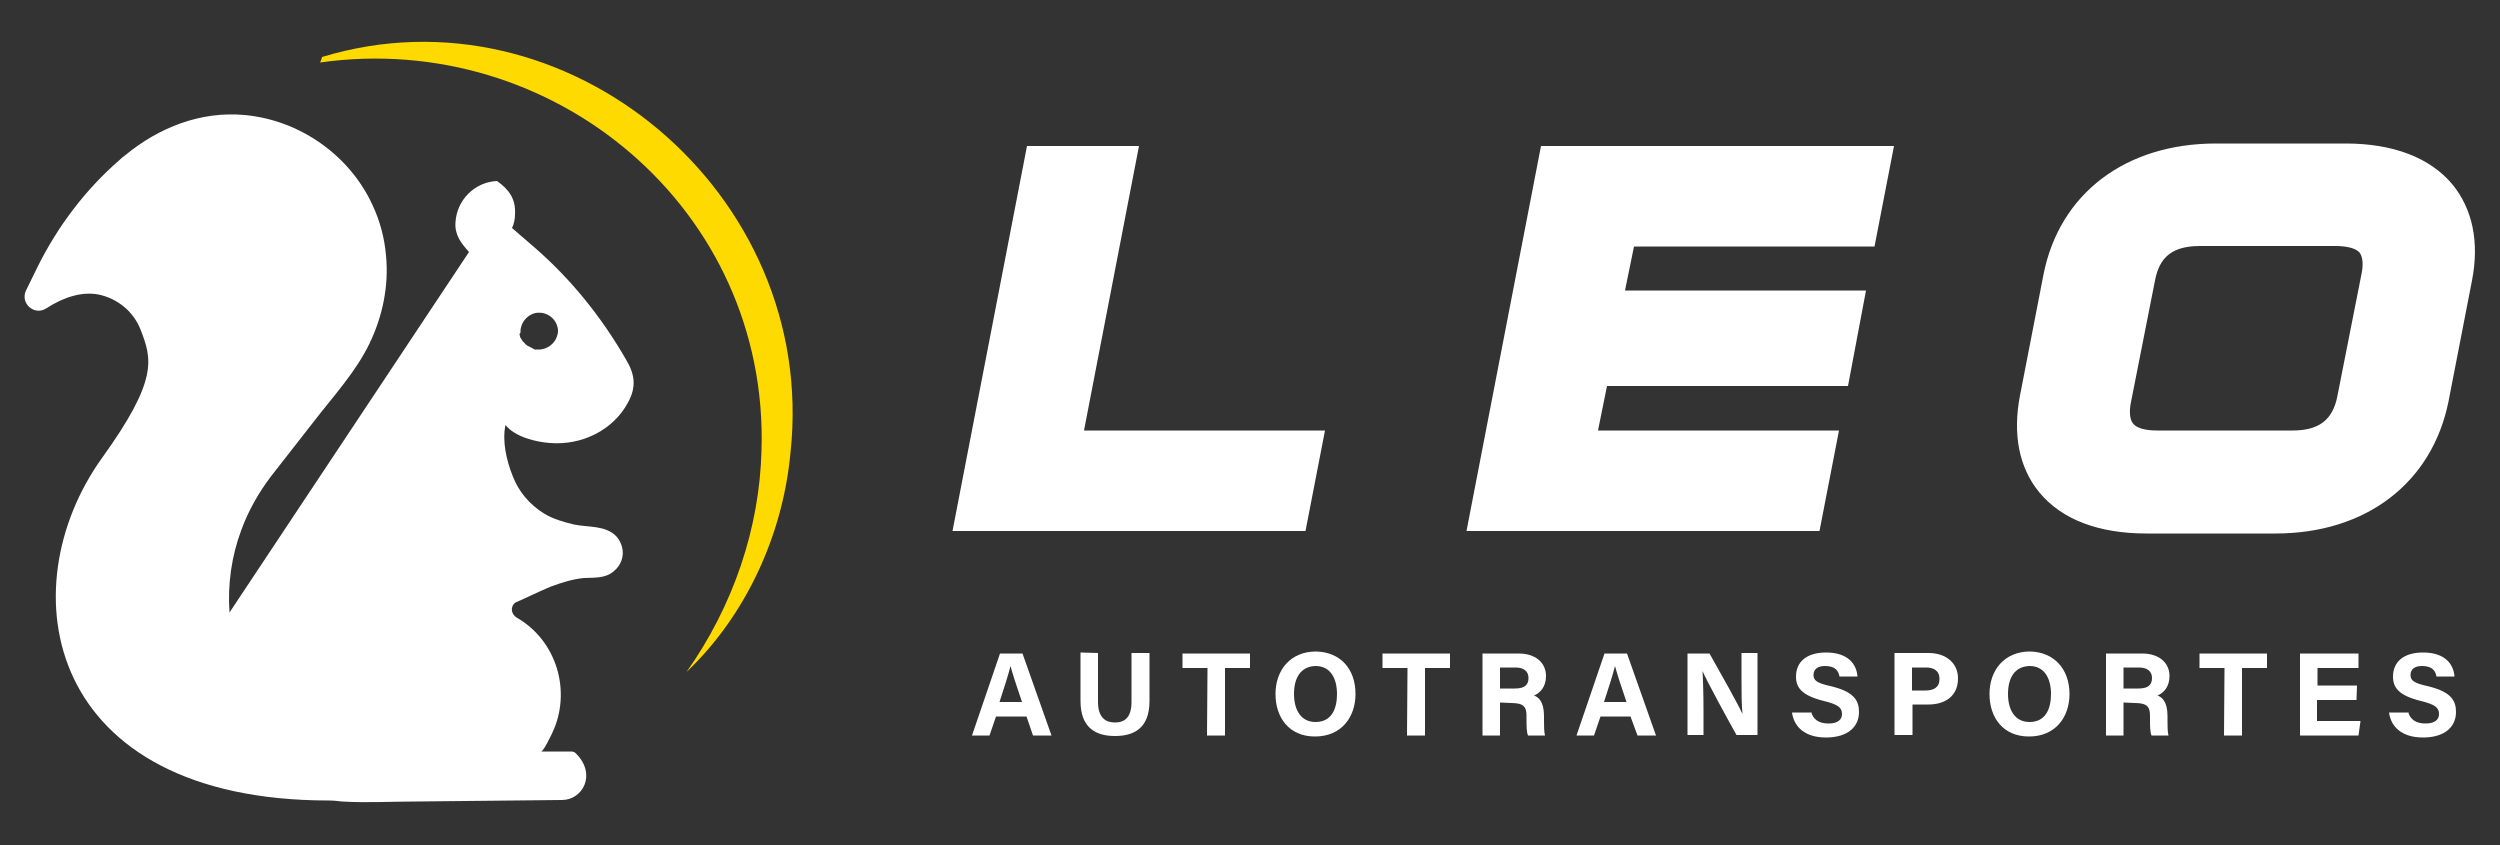 <?xml version="1.0" encoding="utf-8"?>
<!-- Generator: Adobe Illustrator 27.8.0, SVG Export Plug-In . SVG Version: 6.00 Build 0)  -->
<svg version="1.1" id="Capa_1" xmlns="http://www.w3.org/2000/svg" xmlns:xlink="http://www.w3.org/1999/xlink" x="0px" y="0px"
	 viewBox="0 0 500 169" style="enable-background:new 0 0 500 169;" xml:space="preserve">
<rect x="0" y="0" width="500" height="169" fill="#333333" stroke="none"/>
<style type="text/css">
	.st0{fill:#FFFFFF;}
	.st1{fill:#FFDA00;}
</style>
<g>
	<g>
		<g>
			<polygon class="st0" points="227.8,29.2 205.4,29.2 190.5,106.2 261.1,106.2 265,86.1 216.8,86.1 			"/>
			<polygon class="st0" points="293.3,106.2 363.9,106.2 367.8,86.1 319.6,86.1 321.4,77.2 369.6,77.2 373.2,58.1 325,58.1 
				326.8,49.3 374.9,49.3 378.8,29.2 308.2,29.2 			"/>
			<path class="st0" d="M490.5,36.9c-4.5-5.4-11.9-8.2-21.4-8.2h-25.9c-18.1,0-31.3,10-34.5,26.2l-4.7,24.2
				c-1.5,7.7-0.2,14.4,3.8,19.3c4.5,5.5,11.9,8.3,21.5,8.3h25.8c18.1,0,31.3-10.1,34.6-26.4l4.7-24.2
				C495.9,48.4,494.5,41.8,490.5,36.9z M467.5,79.1c-0.9,4.8-3.6,7-9,7h-27.1c-2.4,0-4.1-0.5-4.8-1.4c-0.8-1-0.7-2.9-0.4-4.3
				l4.8-24.3c0.9-4.8,3.6-6.9,9-6.9h27.1c2.4,0,4.1,0.5,4.8,1.3c0.8,1,0.7,2.9,0.4,4.3L467.5,79.1z"/>
		</g>
		<g>
			<path class="st0" d="M199.2,143.3l-1.3,3.8h-3.5l5.6-16.4h4.5l5.8,16.4h-3.7l-1.3-3.8H199.2z M204.4,140.4
				c-1.2-3.5-1.9-5.7-2.3-7.2h0c-0.4,1.6-1.2,4.2-2.2,7.2H204.4z"/>
			<path class="st0" d="M219.6,130.6v9.8c0,3.2,1.6,4.1,3.4,4.1c2,0,3.3-1.1,3.3-4.1v-9.8h3.6v9.6c0,5.6-3.3,7-6.9,7
				c-3.7,0-6.9-1.5-6.9-7v-9.7L219.6,130.6L219.6,130.6z"/>
			<path class="st0" d="M241.5,133.6h-5v-2.9H250v2.9h-5v13.5h-3.6L241.5,133.6L241.5,133.6z"/>
			<path class="st0" d="M271.1,138.8c0,4.6-2.8,8.5-8.1,8.5c-5.2,0-7.9-3.8-7.9-8.5c0-4.8,3-8.5,8.1-8.5
				C268.1,130.4,271.1,133.8,271.1,138.8z M258.8,138.8c0,3.2,1.4,5.6,4.3,5.6c3.2,0,4.3-2.6,4.3-5.6c0-3.1-1.3-5.6-4.3-5.6
				C260.1,133.3,258.8,135.6,258.8,138.8z"/>
			<path class="st0" d="M281.5,133.6h-5v-2.9H290v2.9h-5v13.5h-3.6L281.5,133.6L281.5,133.6z"/>
			<path class="st0" d="M300,140.5v6.6h-3.5v-16.4h7.2c3.6,0,5.5,2,5.5,4.5c0,2.2-1.2,3.4-2.4,3.9c0.8,0.3,2,1.1,2,4.1v0.8
				c0,1.1,0,2.4,0.2,3.1h-3.4c-0.3-0.7-0.3-1.9-0.3-3.7v-0.2c0-1.8-0.5-2.6-3.1-2.6L300,140.5L300,140.5z M300,137.7h3
				c1.9,0,2.7-0.7,2.7-2.1c0-1.3-0.9-2.1-2.6-2.1H300L300,137.7L300,137.7z"/>
			<path class="st0" d="M320.1,143.3l-1.3,3.8h-3.5l5.6-16.4h4.5l5.8,16.4h-3.7l-1.4-3.8H320.1z M325.3,140.4
				c-1.2-3.5-1.9-5.7-2.3-7.2h0c-0.4,1.6-1.2,4.2-2.2,7.2H325.3z"/>
			<path class="st0" d="M337.5,147.1v-16.4h4.4c2.1,3.7,5.8,10.3,6.6,12.1h0c-0.2-1.7-0.2-4.6-0.2-7.3v-4.9h3.2v16.4h-4.2
				c-1.8-3.2-6-10.9-6.8-12.8h0c0.1,1.4,0.2,4.8,0.2,7.8v5H337.5z"/>
			<path class="st0" d="M362.2,142.3c0.4,1.6,1.6,2.4,3.5,2.4c1.9,0,2.7-0.8,2.7-1.9c0-1.3-0.8-1.9-3.6-2.6
				c-4.5-1.1-5.6-2.7-5.6-4.9c0-2.9,2.1-4.8,6-4.8c4.4,0,6.1,2.3,6.3,4.8h-3.6c-0.2-1-0.7-2.1-2.9-2.1c-1.4,0-2.3,0.6-2.3,1.8
				c0,1.1,0.7,1.6,3.3,2.2c4.8,1.1,5.8,2.9,5.8,5.2c0,3-2.3,5.1-6.6,5.1c-4.2,0-6.4-2.1-6.8-5H362.2z"/>
			<path class="st0" d="M378.9,130.6h6.8c3.5,0,5.9,2,5.9,5.1c0,3.6-2.7,5.2-5.9,5.2h-3.2v6.1h-3.6L378.9,130.6L378.9,130.6z
				 M382.4,138.1h2.7c1.6,0,2.8-0.6,2.8-2.3c0-1.7-1.2-2.3-2.7-2.3h-2.8L382.4,138.1L382.4,138.1z"/>
			<path class="st0" d="M413.9,138.8c0,4.6-2.8,8.5-8.1,8.5c-5.2,0-7.9-3.8-7.9-8.5c0-4.8,3-8.5,8.1-8.5
				C410.8,130.4,413.9,133.8,413.9,138.8z M401.6,138.8c0,3.2,1.4,5.6,4.3,5.6c3.2,0,4.3-2.6,4.3-5.6c0-3.1-1.3-5.6-4.3-5.6
				C402.9,133.3,401.6,135.6,401.6,138.8z"/>
			<path class="st0" d="M424.7,140.5v6.6h-3.5v-16.4h7.2c3.6,0,5.5,2,5.5,4.5c0,2.2-1.2,3.4-2.4,3.9c0.8,0.3,2,1.1,2,4.1v0.8
				c0,1.1,0,2.4,0.2,3.1h-3.4c-0.3-0.7-0.3-1.9-0.3-3.7v-0.2c0-1.8-0.5-2.6-3.1-2.6L424.7,140.5L424.7,140.5z M424.7,137.7h3
				c1.9,0,2.7-0.7,2.7-2.1c0-1.3-0.9-2.1-2.6-2.1h-3.1L424.7,137.7L424.7,137.7z"/>
			<path class="st0" d="M444.9,133.6h-5v-2.9h13.5v2.9h-5v13.5h-3.6L444.9,133.6L444.9,133.6z"/>
			<path class="st0" d="M471.3,140h-7.9v4.2h8.7l-0.4,2.9H460v-16.4h11.7v2.9h-8.2v3.5h7.9L471.3,140L471.3,140z"/>
			<path class="st0" d="M481.6,142.3c0.4,1.6,1.6,2.4,3.5,2.4c1.9,0,2.7-0.8,2.7-1.9c0-1.3-0.8-1.9-3.6-2.6
				c-4.5-1.1-5.6-2.7-5.6-4.9c0-2.9,2.1-4.8,6-4.8c4.4,0,6.1,2.3,6.3,4.8h-3.6c-0.2-1-0.7-2.1-2.9-2.1c-1.4,0-2.3,0.6-2.3,1.8
				c0,1.1,0.7,1.6,3.3,2.2c4.8,1.1,5.8,2.9,5.8,5.2c0,3-2.3,5.1-6.6,5.1c-4.2,0-6.4-2.1-6.8-5H481.6z"/>
		</g>
	</g>
	<path class="st1" d="M64.4,11.4c-0.1,0.4-0.2,0.8-0.4,1.1c46.7-6.6,89.8,29.3,88.3,77.6c-0.4,15.5-5.6,31-15,44.3
		c11.9-11.3,19.3-27.5,20.8-43.9C163.7,38.6,113.3-3.5,64.4,11.4z"/>
	<g>
		<path class="st0" d="M110,88.6c6.3,0.5,12.6-2.5,15.6-8.1c1.7-3.1,1.4-5.6-0.4-8.6c-4.9-8.5-11-16.1-18.4-22.5l-4.4-3.8
			c0.4-0.8,0.6-1.8,0.6-2.7c0.2-3.1-1.2-5-3.6-6.7c-4.4,0.2-8,3.7-8.3,8.2c-0.2,2.5,1,4.1,2.7,6l-47.9,72.1
			c-0.4-5.6,0.4-11.3,2.4-16.6c1.4-3.8,3.4-7.3,5.8-10.5L63,84c3.8-4.9,8.2-9.7,10.9-15.3c2.6-5.4,3.9-11.5,3.3-17.6
			c-0.3-3.5-1.2-6.9-2.7-10.1c-4.6-10-14.6-17-25.6-18c-8.8-0.8-17.1,2.5-23.8,8c-0.4,0.3-0.8,0.6-1.2,1
			c-6.8,5.9-12.3,13.2-16.3,21.2l-2.4,4.9c-1.2,2.5,1.6,5.1,4,3.6c3.7-2.4,7.3-3.4,10.5-2.8c3.8,0.8,7,3.4,8.4,7
			c2.3,5.9,3.6,10-7.7,25.7c-18.8,26.2-11.4,68.5,45.4,68.5c0.9,0,1.7,0.1,2.6,0.2c5,0.3,9.9,0,14.9,0l29.1-0.3c4.1,0,7-5.1,2.8-9.3
			c-0.3-0.3-0.6-0.4-1-0.4h-6c0.5,0,2-3.2,2.2-3.6c4-8.3,1-18.6-7.1-23.2c-1.1-0.7-1.3-2.2-0.2-3c2.3-1,4.7-2.2,7.1-3.2
			c2.2-0.8,4.4-1.5,6.6-1.7c2.1-0.1,4.2,0.1,5.9-1.3c1.5-1.2,2.2-3.1,1.7-4.9c-0.2-0.8-0.6-1.5-1.1-2.1c-2.2-2.3-5.7-1.8-8.5-2.4
			c-2.1-0.5-4.2-1.1-6-2.2c-2.9-1.8-5.1-4.4-6.3-7.6c-1.2-3-2.1-6.9-1.4-10.1C103,87.4,107.2,88.4,110,88.6z M104.1,66.4L104.1,66.4
			c0-0.3,0-0.6,0.1-0.9c0.3-1.4,1.5-2.6,2.9-2.9c2.3-0.4,4.3,1.2,4.5,3.4l0,0l0,0c0,0.3,0,0.6-0.1,0.9c-0.3,1.4-1.5,2.6-2.9,2.9
			c-0.1,0-0.3,0-0.4,0.1l0,0c0,0,0,0,0,0c-0.1,0-0.1,0-0.2,0c0,0,0,0,0,0c-0.1,0-0.1,0-0.2,0c0,0,0,0-0.1,0c-0.1,0-0.1,0-0.2,0
			c0,0-0.1,0-0.1,0c0,0-0.1,0-0.1,0c0,0-0.1,0-0.1,0c-0.1,0-0.1,0-0.2,0c-0.1,0-0.2,0-0.2-0.1c-0.1,0-0.1,0-0.2-0.1
			c-0.1,0-0.1-0.1-0.2-0.1c-0.1,0-0.1-0.1-0.2-0.1c-0.1,0-0.1-0.1-0.2-0.1c-0.1,0-0.1-0.1-0.2-0.1c-0.1,0-0.1-0.1-0.2-0.1
			c-0.1,0-0.1-0.1-0.2-0.1c0,0-0.1-0.1-0.1-0.1c-0.1-0.1-0.3-0.2-0.4-0.4c0,0-0.1-0.1-0.1-0.1c-0.1-0.1-0.1-0.1-0.2-0.2
			c0,0-0.1-0.1-0.1-0.1c-0.1-0.1-0.1-0.2-0.1-0.2c0,0,0-0.1-0.1-0.1c0-0.1-0.1-0.2-0.1-0.2c0,0,0-0.1-0.1-0.1c0-0.1-0.1-0.2-0.1-0.3
			c0,0,0-0.1,0-0.1c0-0.1-0.1-0.2-0.1-0.3c0,0,0-0.1,0-0.1C104.1,66.6,104.1,66.5,104.1,66.4L104.1,66.4z"/>
	</g>
</g>
</svg>
